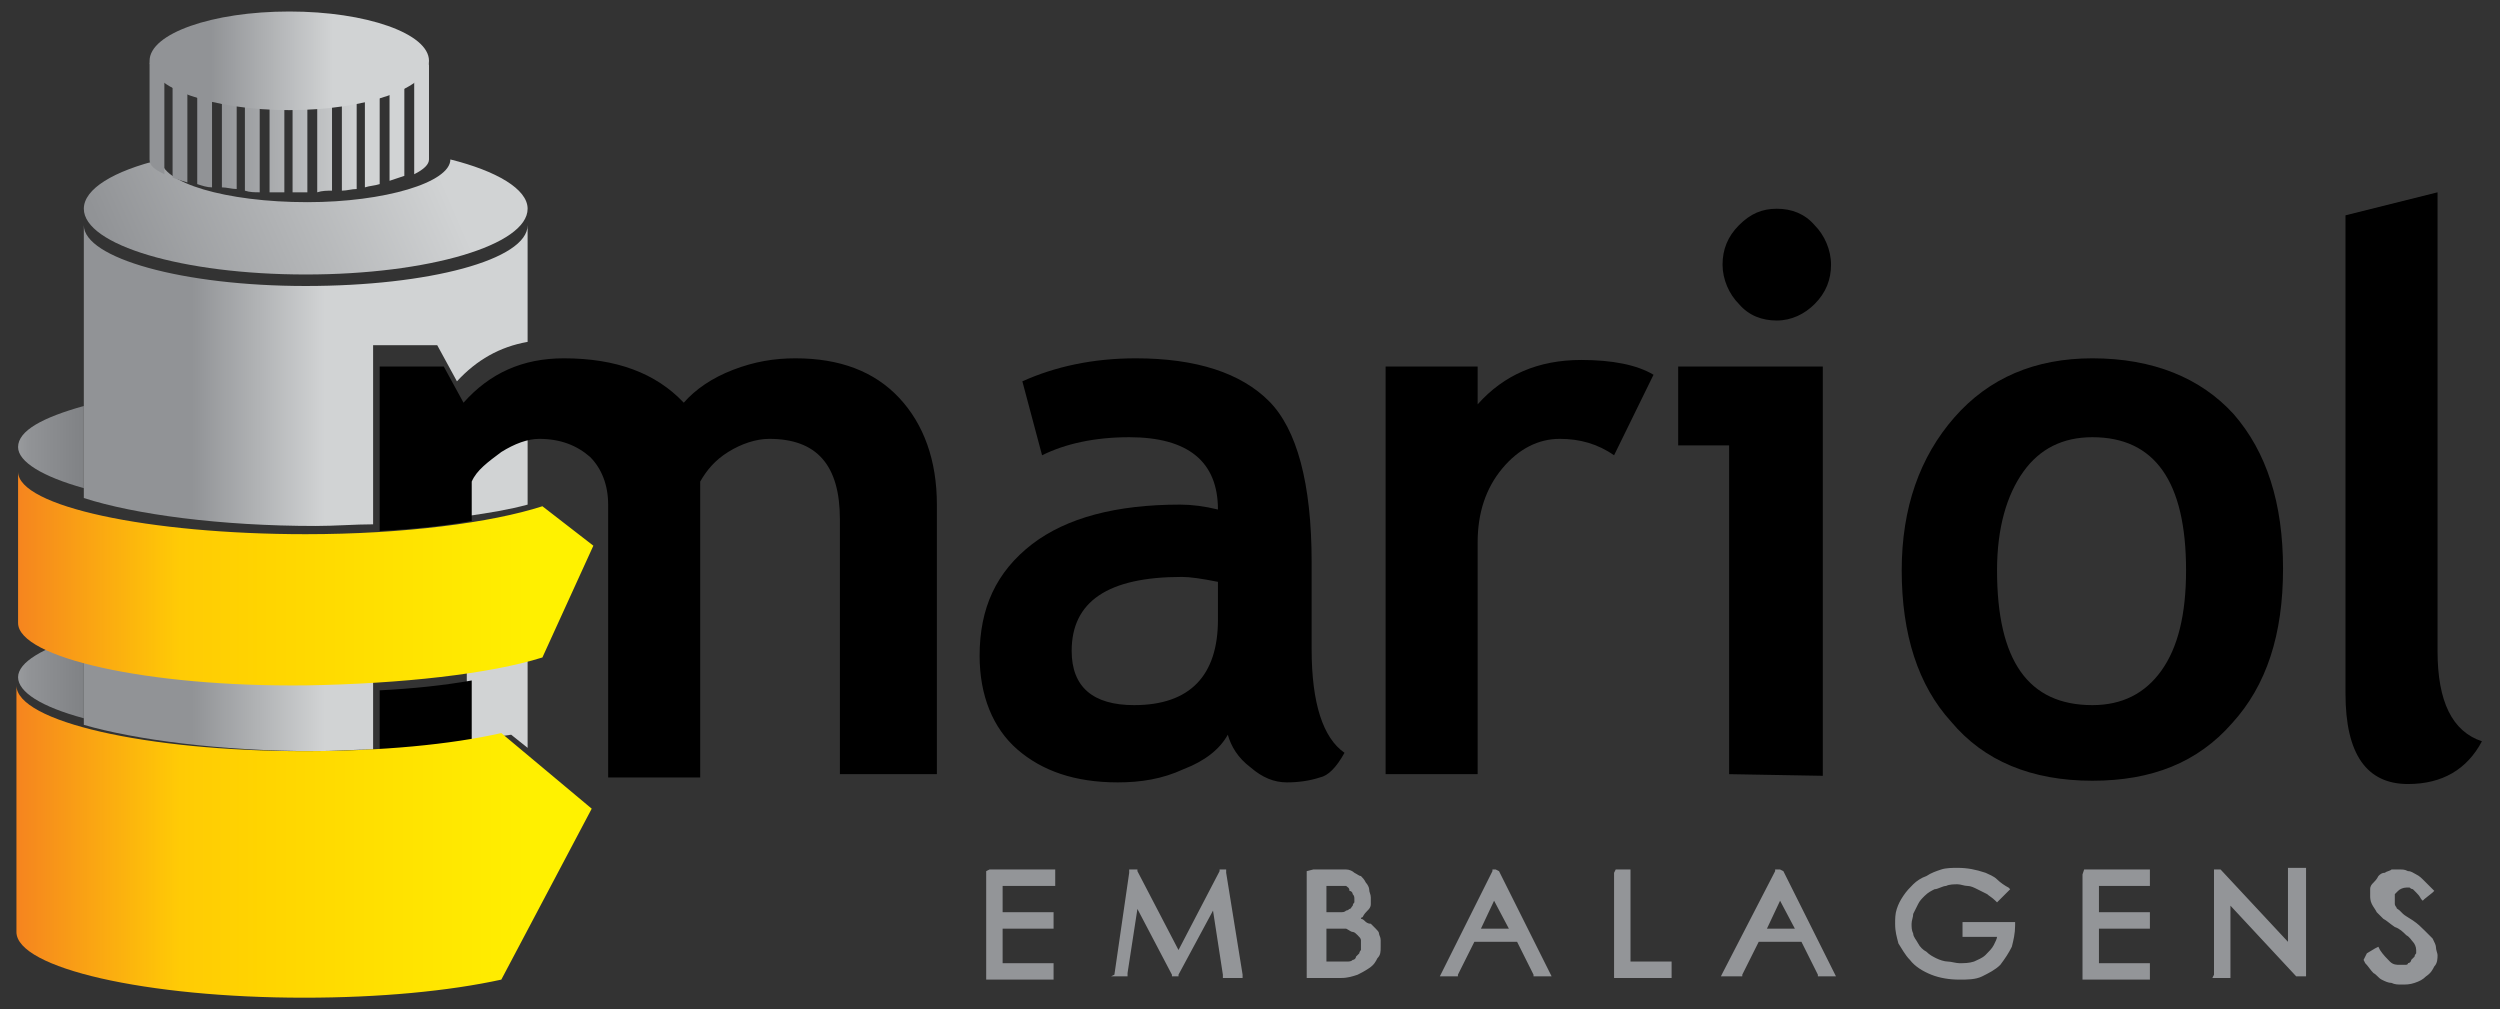 <svg baseProfile="basic" xmlns="http://www.w3.org/2000/svg" width="152.1" height="61.4"><rect width="100%" height="100%" fill="#333333" stroke="none"/><g><linearGradient id="a" gradientUnits="userSpaceOnUse" x1="26.267" y1="9.385" x2="-1.964" y2="21.61"><stop offset="0" stop-color="#d1d3d4"/><stop offset=".66" stop-color="#919396"/><stop offset="1" stop-color="#808285"/></linearGradient><path fill="url(#a)" d="M9.8 9.7c-2.9.7-4.7 1.8-4.7 3 0 2.2 6 4 13.5 4s13.5-1.8 13.5-4c0-1.2-1.9-2.3-4.7-3 0 1.4-4 2.6-8.7 2.6-5 0-8.9-1.2-8.9-2.6z"/><linearGradient id="b" gradientUnits="userSpaceOnUse" x1="22.125" y1="7.703" x2="8.604" y2="7.703"><stop offset="0" stop-color="#d1d3d4"/><stop offset=".66" stop-color="#919396"/></linearGradient><path fill="url(#b)" d="M17.3 11.7h-.9v-6h.9v6zm-1.5 0c-.3 0-.6 0-.9-.1v-6c.3 0 .6 0 .9.1v6zm-1.4-.2c-.3 0-.6-.1-.9-.1v-6c.3 0 .6.1.9.1v6zm-1.5-.1c-.3 0-.6-.1-.9-.2v-6c.3.1.6.1.9.2v6zm-1.5-.3c-.3-.1-.7-.2-.9-.3v-6c.3.2.6.2.9.3v6zm-1.4-.5c-.6-.3-.9-.5-.9-.9v-6c0 .3.3.6.9.9v6zm7.8-4.9h.9v6h-.9v-6zm1.5 0c.3 0 .6 0 .9-.1v6c-.3 0-.6 0-.9.1v-6zm1.5-.1c.3 0 .6-.1.9-.1v6c-.3 0-.6.1-.9.1v-6zm1.4-.2c.3 0 .6-.1.9-.2v6c-.3.1-.6.1-.9.2v-6zm1.5-.4c.3 0 .6-.2.9-.3v6l-.9.3V5zm1.5-.4c.6-.3.9-.5.9-.9v6c0 .3-.3.6-.9.9v-6z"/><linearGradient id="c" gradientUnits="userSpaceOnUse" x1="-4.5" y1="41.2" x2="5.07" y2="41.2"><stop offset="0" stop-color="#d1d3d4"/><stop offset=".66" stop-color="#919396"/><stop offset="1" stop-color="#808285"/></linearGradient><path fill="url(#c)" d="M1.1 41.2c0 .9 1.4 1.8 4 2.5v-5c-2.5.7-4 1.6-4 2.5z"/><linearGradient id="d" gradientUnits="userSpaceOnUse" x1="-4.5" y1="27.2" x2="5.07" y2="27.2"><stop offset="0" stop-color="#d1d3d4"/><stop offset=".66" stop-color="#919396"/><stop offset="1" stop-color="#808285"/></linearGradient><path fill="url(#d)" d="M1.1 27.2c0 .9 1.5 1.8 4 2.5v-5c-2.5.7-4 1.5-4 2.5z"/><linearGradient id="e" gradientUnits="userSpaceOnUse" x1="19.75" y1="42.75" x2="7.559" y2="42.75"><stop offset="0" stop-color="#d1d3d4"/><stop offset=".66" stop-color="#919396"/></linearGradient><path fill="url(#e)" d="M28.4 45.1c.9-.1 1.8-.3 2.7-.4l1 .8V40c-1.1.3-2.3.5-3.7.7v4.4z"/><linearGradient id="f" gradientUnits="userSpaceOnUse" x1="19.75" y1="42.7" x2="7.559" y2="42.7"><stop offset="0" stop-color="#d1d3d4"/><stop offset=".66" stop-color="#919396"/></linearGradient><path fill="url(#f)" d="M5.1 39.7v4.4c3.1.9 8.3 1.6 14.1 1.6 1.2 0 2.4-.1 3.5-.1v-4.4c-1.1.1-2.3.1-3.5.1-5.8 0-11-.6-14.1-1.6z"/><linearGradient id="g" gradientUnits="userSpaceOnUse" x1="19.75" y1="22.85" x2="7.559" y2="22.85"><stop offset="0" stop-color="#d1d3d4"/><stop offset=".66" stop-color="#919396"/></linearGradient><path fill="url(#g)" d="M18.6 17.4c-7.5 0-13.5-1.7-13.5-3.7v16.6c3.1 1 8.3 1.7 14.1 1.7 1.2 0 2.4-.1 3.5-.1V21h3.9l1.2 2.2c1.2-1.3 2.6-2.1 4.3-2.4v-7.1c0 2.1-6 3.7-13.5 3.7z"/><linearGradient id="h" gradientUnits="userSpaceOnUse" x1="19.75" y1="28.35" x2="7.559" y2="28.35"><stop offset="0" stop-color="#d1d3d4"/><stop offset=".66" stop-color="#919396"/></linearGradient><path fill="url(#h)" d="M28.3 27.7l.1 3.7c1.4-.2 2.6-.4 3.7-.7v-5.4c-.6.1-1.2.3-1.9.7-.8.5-1.5 1.1-1.9 1.7z"/><linearGradient id="i" gradientUnits="userSpaceOnUse" x1="-415.234" y1="130.965" x2="-415.896" y2="130.965" gradientTransform="matrix(17 0 0 6 7079.167 -782.09)"><stop offset="0" stop-color="#d1d3d4"/><stop offset=".66" stop-color="#919396"/></linearGradient><ellipse fill="url(#i)" cx="17.6" cy="3.7" rx="8.5" ry="3"/><g><linearGradient id="j" gradientUnits="userSpaceOnUse" x1="40.05" y1="13.89" x2="40.05" y2="43.561"><stop offset="0"/></linearGradient><path fill="url(#j)" d="M48.4 21.8c-1.3 0-2.5.2-3.8.7-1.3.5-2.3 1.2-3 2-1.7-1.8-4.1-2.7-7.3-2.7-2.5 0-4.5.9-6.1 2.7L27 22.3h-3.9v10c2-.1 3.9-.3 5.6-.6v-2.4c.3-.7 1-1.2 1.8-1.8.8-.5 1.6-.8 2.3-.8 1.3 0 2.3.4 3.1 1.1.7.7 1.1 1.7 1.1 2.9v16.6h5.6v-18c.4-.7.9-1.3 1.7-1.8s1.7-.8 2.5-.8c2.9 0 4.3 1.6 4.3 4.9v15.5H57V30.7c0-2.7-.8-4.9-2.3-6.5s-3.6-2.4-6.3-2.4z"/><linearGradient id="k" gradientUnits="userSpaceOnUse" x1="70.7" y1="13.89" x2="70.7" y2="43.561"><stop offset="0"/></linearGradient><path fill="url(#k)" d="M79.8 39.5v-5.3c0-4.8-.9-8.1-2.6-9.8s-4.4-2.6-8.1-2.6c-2.6 0-4.9.5-6.9 1.4l1.2 4.5c1.4-.7 3.2-1.1 5.3-1.1 3.6 0 5.4 1.5 5.4 4.4-.8-.2-1.6-.3-2.3-.3-3.9 0-6.9.8-9 2.4-2.2 1.7-3.2 3.9-3.2 6.8 0 2.4.8 4.4 2.3 5.7 1.5 1.3 3.5 2 6.1 2 1.4 0 2.7-.2 4-.8 1.3-.5 2.2-1.2 2.7-2.1.2.7.6 1.4 1.4 2 .7.6 1.4.9 2.2.9.7 0 1.4-.1 2-.3.5-.1 1-.6 1.5-1.5-1.3-.9-2-3-2-6.3zM69 42.9c-2.5 0-3.8-1.1-3.8-3.3 0-3 2.2-4.5 6.7-4.5.5 0 1.2.1 2.2.3v2.3c0 3.4-1.7 5.2-5.1 5.2z"/><linearGradient id="l" gradientUnits="userSpaceOnUse" x1="25.9" y1="13.89" x2="25.9" y2="43.561"><stop offset="0"/></linearGradient><path fill="url(#l)" d="M23.1 47.2h5.6v-5.8c-1.7.3-3.6.5-5.6.6v5.2z"/><linearGradient id="m" gradientUnits="userSpaceOnUse" x1="108.1" y1="13.89" x2="108.1" y2="43.561"><stop offset="0"/></linearGradient><path fill="url(#m)" d="M108.1 12.7c-.9 0-1.6.3-2.3 1s-1 1.5-1 2.4c0 .9.4 1.8 1 2.4.6.7 1.4 1 2.3 1 .9 0 1.7-.4 2.3-1 .7-.7 1-1.5 1-2.4 0-.9-.4-1.8-1-2.4-.6-.7-1.4-1-2.3-1z"/><linearGradient id="n" gradientUnits="userSpaceOnUse" x1="127.3" y1="13.89" x2="127.3" y2="43.561"><stop offset="0"/></linearGradient><path fill="url(#n)" d="M127.3 21.8c-3.5 0-6.3 1.2-8.4 3.6-2.1 2.4-3.2 5.5-3.2 9.3 0 3.9 1 7 3 9.2 2 2.4 4.9 3.6 8.6 3.6 3.6 0 6.4-1.1 8.5-3.5 2.1-2.3 3.1-5.4 3.1-9.4s-1-7.1-3-9.4c-2-2.2-4.9-3.4-8.6-3.4zm4.2 19c-1 1.4-2.4 2.1-4.2 2.1-3.9 0-5.8-2.7-5.8-8.2 0-2.6.6-4.6 1.6-6 1-1.4 2.4-2.1 4.2-2.1 3.8 0 5.7 2.7 5.7 8.1 0 2.7-.5 4.7-1.5 6.1z"/><linearGradient id="o" gradientUnits="userSpaceOnUse" x1="146.85" y1="13.89" x2="146.85" y2="43.561"><stop offset="0"/></linearGradient><path fill="url(#o)" d="M148.3 39.6V11.7l-5.6 1.4v29.1c0 3.7 1.3 5.5 3.8 5.5 2.1 0 3.6-.9 4.5-2.6-1.8-.6-2.7-2.4-2.7-5.5z"/><linearGradient id="p" gradientUnits="userSpaceOnUse" x1="106.5" y1="13.89" x2="106.5" y2="43.561"><stop offset="0"/></linearGradient><path fill="url(#p)" d="M102.1 27.1h3.1v20l5.7.1V22.3h-8.8z"/><linearGradient id="q" gradientUnits="userSpaceOnUse" x1="92.45" y1="13.89" x2="92.45" y2="43.561"><stop offset="0"/></linearGradient><path fill="url(#q)" d="M89.9 24.6v-2.3h-5.6v24.8h5.6V33c0-1.8.5-3.3 1.5-4.5s2.2-1.8 3.5-1.8c1.2 0 2.3.3 3.3 1l2.4-4.9c-1-.6-2.5-.9-4.4-.9-2.6 0-4.7.9-6.3 2.7z"/></g><path fill="#939598" d="M60.2 52.9h4v1H61v1.6h3.1v1H61v2.1h3.1v1H60V53l.2-.1zm7.6 6.4l.9-6.2v-.2h.5v.1l2.5 4.8 2.5-4.8v-.1h.4v.2l1 6.2v.2h-1.2v-.2l-.6-3.9-2.1 3.9v.1h-.4v-.1l-2.1-4-.6 3.9v.2h-1l.2-.1zm12.1-6.4h2c.2 0 .4.1.5.2.2.1.3.2.4.2.1.1.2.2.3.4.1.1.2.3.2.4 0 .2.1.3.1.5v.4c0 .2-.1.3-.2.4-.1.1-.2.2-.3.4 0 0-.1 0-.1.1 0 0 .1 0 .2.1s.2.2.4.2l.3.3c.1.1.2.2.2.3s.1.2.1.4v.4c0 .3 0 .5-.2.7-.1.2-.2.4-.5.6s-.5.3-.7.4c-.3.1-.6.2-1 .2h-2.1V53l.4-.1zm.8 1v1.6h.8c.2 0 .3 0 .4-.1.1 0 .2-.1.2-.1.1 0 .1-.1.2-.2 0-.1.1-.2.1-.2v-.2c0-.1 0-.2-.1-.3 0-.1-.1-.2-.2-.2 0-.2-.1-.2-.2-.3h-1.2zm0 2.6v2h1.2c.2 0 .3 0 .4-.1.1 0 .2-.1.2-.2l.2-.2c0-.1.1-.2.1-.2v-.3-.3c0-.1-.1-.2-.2-.3s-.2-.2-.3-.2-.2-.1-.4-.2H80.7zM91.2 53l3.1 6.2.1.2h-1.1v-.1l-1-2h-2.6l-1 2v.1H87.6l.1-.2 3.1-6.2v-.1h.2l.2.1zm-.3 1.8l-.8 1.7h1.7l-.9-1.7zm7.4-1.9H99.2V58.5h2.5v1H98.2v-6.4l.1-.2zm10.2.1l3.1 6.2.1.2h-1.1v-.1l-1-2H107l-1 2v.1h-1.3l.1-.2L108 53v-.1H108.3l.2.1zm-.2 1.8l-.8 1.7h1.7l-.9-1.7zm13.8-.5l-.5.5-.1.1-.1-.1c-.2-.2-.4-.3-.5-.4l-.6-.3c-.2-.1-.4-.2-.6-.2s-.4-.1-.6-.1-.5 0-.7.1c-.2 0-.5.2-.7.2-.2.1-.4.2-.6.4s-.3.3-.4.5l-.3.6c0 .2-.1.4-.1.6 0 .2 0 .4.1.6 0 .2.2.4.3.6.1.2.3.4.5.5.2.2.4.3.6.4.2.1.5.2.7.2s.5.1.7.1c.3 0 .6 0 .9-.1.2-.1.5-.2.7-.4s.4-.4.5-.6c.1-.2.2-.4.2-.5h-2.1V56.1h3.2v.2c0 .5-.1.9-.2 1.3-.2.4-.4.7-.7 1.1-.3.3-.7.5-1.1.7s-.9.2-1.4.2c-.6 0-1.2-.1-1.7-.3s-1-.5-1.3-.9c-.3-.3-.5-.7-.7-1-.1-.4-.2-.7-.2-1.2 0-.3 0-.6.1-.9.1-.3.2-.5.4-.8.2-.3.4-.5.6-.7s.5-.4.8-.5c.3-.2.6-.3.9-.4s.7-.1 1-.1c.6 0 1.1.1 1.7.3.2.1.5.2.7.4s.5.4.7.5l.1.1-.2.2zm4.7-1.4h4v1h-3.1v1.6h3.1v1h-3.1v2.1h3.1v1H126.7v-6.4l.1-.3zm7.9 6.4v-6.4h.4l4.1 4.4v-4.5H140.3V59.4h-.6l-4-4.3v4.4H134.6l.1-.2zM144 58l.5-.3.2-.1.1.2c.2.3.4.5.6.7.2.2.4.2.6.2h.3c.1 0 .2 0 .2-.1.1 0 .2-.1.2-.2l.2-.2c0-.1.1-.2.1-.2v-.2c0-.2-.1-.4-.2-.5-.1-.1-.2-.3-.4-.4-.2-.2-.4-.4-.7-.5-.3-.2-.5-.4-.7-.5l-.4-.4c-.1-.2-.2-.3-.3-.5s-.1-.4-.1-.5v-.4c0-.2.1-.3.2-.4.1-.1.2-.2.3-.4.1-.1.2-.2.4-.2.1-.1.3-.1.4-.2h.5c.2 0 .3 0 .5.1.2 0 .3.1.5.2s.3.2.5.4l.5.5.1.1-.1.1-.5.4-.1.1-.1-.1c-.1-.2-.2-.3-.3-.4l-.2-.2c-.1 0-.2-.1-.2-.1h-.2c-.2 0-.4.1-.5.2l-.2.2V55s0 .1.1.2c0 .1.1.1.2.2l.2.2c.1.1.3.2.6.4s.5.4.7.6l.5.5c.1.2.2.4.2.5 0 .2.1.4.1.5 0 .2 0 .5-.2.7-.1.2-.2.4-.5.6-.2.2-.4.3-.7.4s-.5.1-.8.1c-.2 0-.4 0-.6-.1-.2 0-.4-.1-.6-.2-.2-.1-.3-.3-.5-.4-.2-.2-.3-.4-.5-.6l-.1-.2.2-.4z"/><g><linearGradient id="r" gradientUnits="userSpaceOnUse" x1="33.75" y1="51.2" x2=".713" y2="51.2"><stop offset="0" stop-color="#fff200"/><stop offset=".54" stop-color="#ffd400"/><stop offset=".69" stop-color="#ffcb05"/><stop offset="1" stop-color="#f58220"/></linearGradient><path fill="url(#r)" d="M18.5 45.7c-9.6 0-17.5-1.8-17.5-4v15c0 2.2 7.9 4 17.5 4 4.6 0 8.8-.4 12-1.1L36 49.2l-5.5-4.6c-3.1.7-7.3 1.1-12 1.1z"/><linearGradient id="s" gradientUnits="userSpaceOnUse" x1="33.75" y1="35.202" x2=".713" y2="35.202"><stop offset="0" stop-color="#fff200"/><stop offset=".54" stop-color="#ffd400"/><stop offset=".69" stop-color="#ffcb05"/><stop offset="1" stop-color="#f58220"/></linearGradient><path fill="url(#s)" d="M18.6 41.7c5.9-.1 11.2-.7 14.4-1.7l3.1-6.8-3.1-2.4c-3.1 1-8.4 1.7-14.4 1.7-9.6 0-17.5-1.7-17.5-3.8v9.2c0 2.1 7.8 3.9 17.5 3.8z"/></g></g></svg>